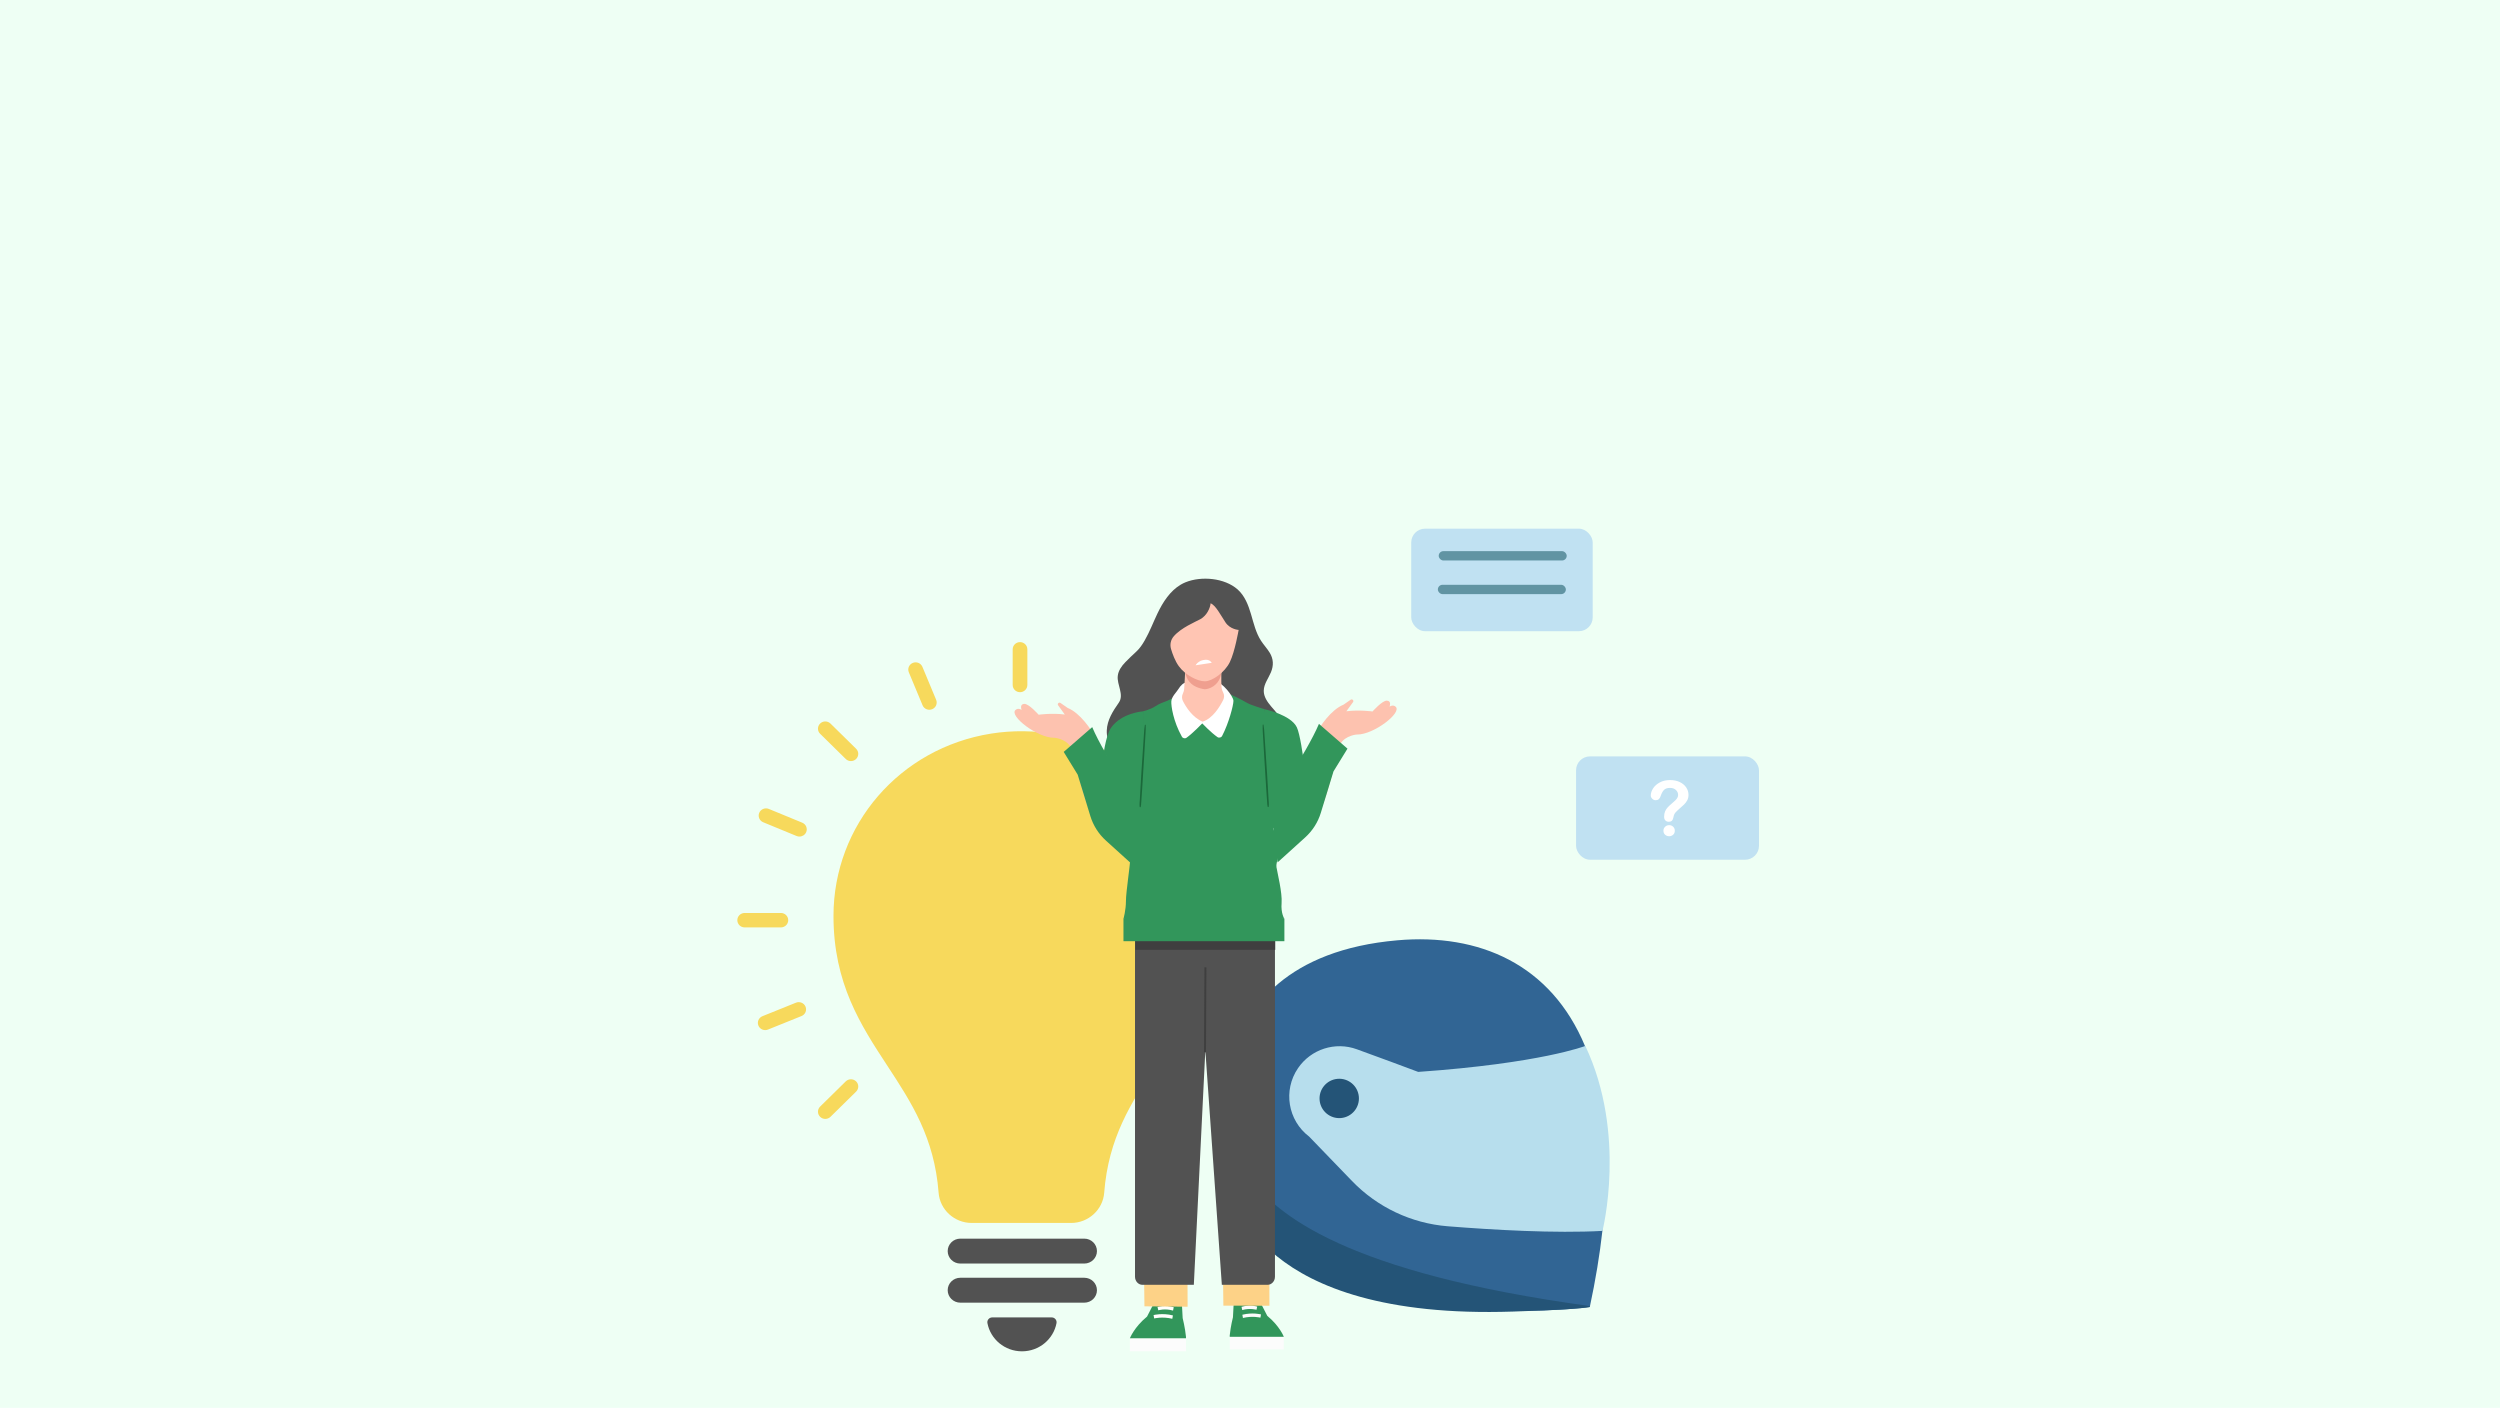 <?xml version="1.0" encoding="UTF-8"?>
<svg id="Layer_1" xmlns="http://www.w3.org/2000/svg" viewBox="0 0 1922.05 1082.35">
  <rect width="1922.05" height="1082.35" fill="#eefff4"/>
  <g>
    <g>
      <path d="M784.21,532.17c-3.12,0-5.64-2.48-5.64-5.55v-27.4c0-3.06,2.52-5.55,5.64-5.55s5.64,2.48,5.64,5.55v27.4c0,3.07-2.52,5.55-5.64,5.55Z" fill="#f7d95c"/>
      <path d="M914.2,585.14c-1.44,0-2.89-.54-3.99-1.63-2.2-2.17-2.2-5.68,0-7.85l19.7-19.37c2.2-2.17,5.77-2.17,7.98,0,2.2,2.17,2.2,5.68,0,7.85l-19.7,19.37c-1.1,1.08-2.54,1.63-3.99,1.63Z" fill="#f7d95c"/>
      <path d="M634.51,860.25c-1.44,0-2.89-.54-3.99-1.63-2.2-2.17-2.2-5.68,0-7.85l19.7-19.37c2.2-2.17,5.77-2.17,7.98,0,2.2,2.17,2.2,5.68,0,7.85l-19.7,19.37c-1.1,1.08-2.54,1.63-3.99,1.63Z" fill="#f7d95c"/>
      <path d="M600.36,713.01h-27.85c-3.12,0-5.64-2.48-5.64-5.55s2.52-5.55,5.64-5.55h27.85c3.12,0,5.64,2.48,5.64,5.55s-2.52,5.55-5.64,5.55Z" fill="#f7d95c"/>
      <path d="M654.21,585.14c-1.44,0-2.89-.54-3.99-1.63l-19.7-19.37c-2.2-2.17-2.2-5.68,0-7.85,2.2-2.17,5.77-2.17,7.98,0l19.7,19.37c2.2,2.17,2.2,5.68,0,7.85-1.1,1.08-2.54,1.63-3.99,1.63Z" fill="#f7d95c"/>
      <path d="M954.33,644.45c-2.22,0-4.33-1.3-5.22-3.45-1.18-2.84.2-6.08,3.08-7.24l25.77-10.39c2.88-1.16,6.18.2,7.36,3.03,1.18,2.84-.2,6.08-3.08,7.24l-25.77,10.39c-.7.28-1.42.42-2.14.42Z" fill="#f7d95c"/>
      <path d="M588.31,791.97c-2.22,0-4.33-1.3-5.22-3.45-1.18-2.84.2-6.08,3.08-7.24l25.77-10.39c2.88-1.16,6.18.19,7.36,3.03,1.18,2.84-.2,6.08-3.08,7.24l-25.77,10.39c-.7.28-1.42.42-2.14.42Z" fill="#f7d95c"/>
      <path d="M614.62,643.17c-.73,0-1.47-.14-2.18-.43l-25.69-10.58c-2.87-1.18-4.23-4.43-3.03-7.26,1.2-2.83,4.52-4.15,7.38-2.98l25.69,10.58c2.87,1.18,4.23,4.44,3.03,7.26-.91,2.13-3,3.41-5.21,3.41Z" fill="#f7d95c"/>
      <path d="M714.5,545.68c-2.22,0-4.33-1.3-5.22-3.45l-10.56-25.35c-1.18-2.84.2-6.08,3.08-7.24,2.88-1.16,6.18.2,7.36,3.03l10.56,25.35c1.18,2.84-.2,6.08-3.08,7.24-.7.28-1.43.42-2.14.42Z" fill="#f7d95c"/>
    </g>
    <g>
      <path d="M833.62,971.45h-95.28c-5.38,0-9.74-4.29-9.74-9.58h0c0-5.29,4.36-9.58,9.74-9.58h95.28c5.38,0,9.74,4.29,9.74,9.58h0c0,5.29-4.36,9.58-9.74,9.58Z" fill="#525252"/>
      <path d="M833.62,1001.52h-95.28c-5.38,0-9.74-4.29-9.74-9.58h0c0-5.29,4.36-9.58,9.74-9.58h95.28c5.38,0,9.74,4.29,9.74,9.58h0c0,5.29-4.36,9.58-9.74,9.58Z" fill="#525252"/>
      <path d="M762.86,1012.85c-2.36,0-4.15,2.11-3.71,4.39,2.35,12.34,13.33,21.68,26.56,21.68s24.21-9.34,26.56-21.68c.43-2.28-1.36-4.39-3.71-4.39h-45.69Z" fill="#525252"/>
      <path d="M823.54,940.23h-76.51c-13.25,0-24.41-10.19-25.41-23.2-3.24-42.43-20.84-69.31-39.48-97.77-20.32-31.04-41.34-63.13-41.34-115.03,0-70.08,50.96-129.05,121.18-140.23,16.41-2.61,33.71-2.41,50.04.59,68.22,12.55,117.73,71.27,117.73,139.64,0,51.9-21.01,83.99-41.34,115.03-18.64,28.46-36.24,55.34-39.48,97.77-1,13.01-12.16,23.2-25.41,23.2Z" fill="#f7d95c"/>
    </g>
  </g>
  <g>
    <g>
      <path d="M1218.61,804.3c-26.23-63.11-81.54-86.87-144.25-81.38-84.35,7.39-116.77,51.06-128.54,90.89-9.4,31.81-6.24,66.03,7.2,96.35,6.79,15.32,19.9,26.31,33.29,52.93,94.96,61.1,235.95,41.8,235.95,41.8,4.46-20.8,7.67-40.3,9.69-58.57" fill="#316594"/>
      <path d="M1218.82,804.14s-34.25,13.35-128.49,19.96c-9.77-3.72-30.07-11.17-47.16-17.4-16.64-6.07-35.26-.08-45.24,14.54h0c-11.61,17.01-7.85,40.13,8.55,52.58l32.97,34.16c19.47,20.17,45.62,32.56,73.58,34.8,34.55,2.76,82.72,5.57,118.97,3.56,0,0,18.94-74.23-13.17-142.21Z" fill="#b7deed"/>
      <ellipse cx="1029.68" cy="844.42" rx="15.14" ry="15.13" transform="translate(-69.73 93.04) rotate(-5)" fill="#245477"/>
    </g>
    <path d="M944.72,873.14c.05-.45.25-.72.1-1.38,0-.02-.15-.28-.47-.17-.18.08-.21.17-.24.2-.06.09-.13.14-.12.21,2.39,45.34,5.15,46.43,5.15,46.43,0,0,15.55,96.56,214.14,89.93,36.26-1.21,51.8-2.18,58.69-3.46,2.86-.53-7.51-1.85.15-.8-186.55-25.58-240.91-69.89-262.1-99.78-6.63-9.49-12.6-20.35-15.2-31.84,0,0-.03-.26-.03-.26-.03-.14.02-.06-.17.02-.27.08-.36-.13-.35-.1.15.1.33.65.45.99h0Z" fill="#245477"/>
  </g>
  <g>
    <g>
      <g>
        <g>
          <rect x="945.45" y="1027.73" width="41.59" height="9.66" fill="#fcfcfc"/>
          <path d="M947.91,1012.82l.68-12.65s3.83-3.83,9.3-3.83,10.54,3.83,10.54,3.83l5.88,11.48c9.58,7.87,12.72,16.09,12.72,16.09h-41.59v-1.04c.68-6.98,2.46-13.87,2.46-13.87Z" fill="#32965b"/>
        </g>
        <path d="M955.59,1013.29c7.39-1.81,13.37-.26,13.43-.25l.48-2.49c-.26-.07-6.5-1.7-14.34.24l.44,2.5Z" fill="#fcfcfc"/>
        <path d="M955.05,1007.21c6.02-1.76,10.89-.22,10.94-.21l.58-2.47c-.22-.07-5.47-1.73-12.04.19l.52,2.48Z" fill="#fcfcfc"/>
      </g>
      <path d="M975.85,974.47l.13,29.4-35.42-.05-.37-29.55c6.12-.09,28.33.08,35.65.2Z" fill="#fdd287"/>
      <g>
        <g>
          <rect x="868.68" y="1028.9" width="43.14" height="10.02" fill="#fcfcfc"/>
          <path d="M909.26,1013.43l-.71-13.12s-3.97-3.98-9.65-3.98-10.93,3.98-10.93,3.98l-6.1,11.9c-9.93,8.17-13.2,16.69-13.2,16.69h43.14v-1.07c-.71-7.24-2.55-14.39-2.55-14.39Z" fill="#32965b"/>
        </g>
        <path d="M901.3,1013.91c-7.67-1.88-13.86-.27-13.93-.26l-.5-2.59c.27-.07,6.74-1.76,14.88.25l-.46,2.6Z" fill="#fffffe"/>
        <path d="M901.86,1007.61c-6.25-1.83-11.29-.23-11.34-.22l-.6-2.56c.23-.07,5.67-1.8,12.48.2l-.54,2.58Z" fill="#fffffe"/>
      </g>
      <path d="M912.95,977.43l.11,27.21-33.19-.31-.32-27.13c5.4-.08,26.94.12,33.4.23Z" fill="#fdd287"/>
      <g>
        <path d="M974.46,987.8h-35.09l-12.69-180.27-8.84,180.27h-39.49c-3.17,0-5.74-2.78-5.74-6.22v-265.44c0-3.43,2.57-6.22,5.74-6.22h96.12c3.17,0,5.74,2.78,5.74,6.22v265.44c0,3.43-2.57,6.22-5.74,6.22Z" fill="#525252"/>
        <rect x="893.9" y="775.55" width="65.33" height="1.53" transform="translate(145.43 1698.83) rotate(-89.7)" fill="#3f3f3f"/>
        <path d="M879.11,710.1h95.04c3.47,0,6.28,2.81,6.28,6.28v13.92h-107.6v-13.92c0-3.47,2.81-6.28,6.28-6.28Z" fill="#3f3f3f"/>
      </g>
    </g>
    <g>
      <path d="M907.79,449.48c-8.18,4.81-13.74,13.44-17.86,22.06-3.32,6.95-6.04,14.19-9.89,20.89-1.83,3.18-3.79,6.12-6.49,8.59-2.85,2.61-5.74,5.38-8.43,8.15-2.85,2.94-5.34,6.49-5.77,10.53-.74,6.84,5.1,14.37.78,20.56-4.48,6.41-8.94,13.33-9.22,21.36-.31,8.7,4.56,17.01,11.26,22.69,6.71,5.68,15.08,9.08,23.5,11.77,15.17,4.84,31.26,7.69,47.1,5.85,15.84-1.84,31.45-8.75,41.62-20.83,3.33-3.96,6.51-7.28,8.87-11.87,2.35-4.59,3.44-10.04,1.8-14.92-1.44-4.3-4.77-7.67-7.73-11.14-2.96-3.47-5.75-7.51-5.73-12.04.03-5.27,3.62-9.63,5.54-14.32,2.13-5.2,1.99-10.2-1.01-15.06-1.96-3.19-4.57-5.95-6.62-9.1-4-6.15-5.64-13.44-7.71-20.45-2.07-7.01-4.82-14.19-10.34-19.06-10.02-8.83-27.81-10.41-39.96-5.49-1.3.52-2.53,1.14-3.72,1.84Z" fill="#525252"/>
      <path d="M878.81,546.88s-16.47,1.09-24.58,12.6c-8.12,11.51-9.55,63.88-9.55,63.88,0,0,40.11,10.8,39.87,9.86-.24-.94-5.74-86.34-5.74-86.34Z" fill="#32965b"/>
      <path d="M972.41,545.3s20.15,4.27,24.66,13.95c4.51,9.68,9.43,61.3,9.43,61.3l-43.46,25.41,9.37-100.65Z" fill="#32965b"/>
      <g>
        <path d="M863.74,706.42v17.2h123.73v-17.2s-72.2-23.89-123.73,0Z" fill="#32965b"/>
        <path d="M908.62,532.06s-7.02,5-10.87,6.57c-3.85,1.58-6.44,2.25-9.65,4.46-3.21,2.21-9.3,3.78-9.3,3.78,0,0,.42,61.91-1.28,73.15-1.7,11.24-9.94,26.17-10.9,31.85-.96,5.68,2.24,4.73,2.24,9.14s-3.22,24.83-3.22,31.77-1.91,13.64-1.91,13.64h123.73s-2.8-4.2-2.15-12.08c.64-7.88-3.29-23.55-3.94-27.65-.64-4.1,3.53-10.72,1.28-18.6-2.24-7.88-5.45-13.56-5.45-19.86s-4.81-82.93-4.81-82.93c0,0-6.89-2.01-11.66-3.94-2.81-1.14-5.75-3.7-18.8-9.3-16.99,5.04-33.34,0-33.34,0Z" fill="#32965b"/>
        <path d="M975.25,613.82c-.11-2-.22-4.01-.33-6.01-.23-4.1-.47-8.19-.73-12.29-.51-8.2-1.08-16.39-1.62-24.58-.15-2.27-.29-4.53-.45-6.8-.16-2.3-.27-4.62-.7-6.89-.07-.38-.63-.26-.65.09-.13,2.09.02,4.19.13,6.28.1,2.01.23,4.01.35,6.01.24,4.1.49,8.19.72,12.29.46,8.2.94,16.39,1.51,24.58.16,2.27.31,4.53.47,6.8l.23,3.4c.08,1.17.12,2.36.42,3.51.13.48.76.32.81-.11.27-2.04-.06-4.22-.18-6.28Z" fill="#1b683a"/>
      </g>
      <path d="M986.25,616.51c2.16-12.37,19.5-42.96,25.58-52.21,2.67-5.7,11.54-18.68,21.09-22.53l5.48-3.8c1.21-.84,2.7.62,1.84,1.81l-5.13,7.07c10.01-1.3,20.11.15,20.11.15,0,0,7.6-8.61,11.09-8.34,3.83.29,1.97,4.65,1.97,4.65,0,0,2.61-1.94,4.77.08,4.93,4.61-16.91,21.4-29.59,21.33-2.46-.01-11.82,1.99-13.91,9.6-6.07,22.12-14.23,67.7-32.58,67.8-13.19.07-12.4-15.97-10.72-25.61Z" fill="#fdc2af"/>
      <g>
        <g>
          <path d="M912.21,525.07c-1.91-.83-4.67,2.09-6.15,4.59-1.49,2.5-5.31,5.84-5.52,9.6-.2,3.55,1.49,15.27,8.1,27.1.72,1.29,2.42,1.66,3.63.8,4.6-3.24,12.04-10.99,12.04-10.99,0,0,6.65,7,11.64,10.48,1.23.86,2.95.46,3.64-.86,5.07-9.65,8.7-23.47,8.7-26.94,0-3.76-9.34-14.82-12.73-14.19-3.4.63-23.34.42-23.34.42Z" fill="#fff"/>
          <path d="M940.41,538.14c-2.54,5.12-8.04,14.26-15.84,16.69-7.77-3.27-12.72-11.12-15.13-15.9-.92-1.83-.92-3.97.02-5.8.46-.89.86-2.2.99-4.1.13-1.79.27-4.29.41-6.82.27-4.86.51-9.78.51-9.78h27.71s-.17,6.16-.11,11.16c.03,2.41.11,4.56.29,5.62.2,1.19.63,2.24,1.08,3.09.98,1.82,1,4,.08,5.85Z" fill="#ffc5b3"/>
          <path d="M928.79,529.5c-.87.24-1.73.39-2.57.42-2.38-.3-4.61-.98-6.63-1.87-5.33-2.36-8.63-7.7-8.34-13.43.07-1.35.11-2.2.11-2.2h27.71s-.04,1.62-.08,3.87c-.09,6.12-4.2,11.54-10.2,13.21Z" fill="#ef9f8f"/>
        </g>
        <g>
          <path d="M902.37,489.25c-2.3,2.67-3.06,6.32-2.07,9.68,1.11,3.75,3.07,9.2,5.97,13.23,4.87,6.75,14.27,11.64,20.02,11.64s15.38-6.85,19.25-14.8c3.87-7.94,6.75-24.7,6.75-24.7,0,0-6.53-.33-10.18-5.88-3.65-5.55-7.52-13.17-11.39-14.58-.22,3.48-2.88,9.47-7.85,12.19-3.99,2.18-14.73,6.53-20.49,13.21Z" fill="#ffc5b3"/>
          <path d="M919.21,511.49l12.41-1.91s-1.35-2.53-4.79-2.35c-5.61.29-7.63,4.27-7.63,4.27Z" fill="#fff"/>
        </g>
      </g>
    </g>
    <path d="M976.95,621.33l5.28,41.7,21.23-19.22c5.65-5.11,9.79-11.62,12-18.85l9.75-31.88,10.75-17.5-21.93-19.04c-4.92,11.62-14.22,27.03-24.69,44.29,1.54,1.04-12.39,18.09-12.39,20.49Z" fill="#32965b"/>
    <path d="M867.5,619c-2.16-12.37-19.5-42.96-25.58-52.21-2.67-5.7-11.54-18.68-21.09-22.53l-5.48-3.8c-1.21-.84-2.7.62-1.84,1.81l5.13,7.07c-10.01-1.3-20.11.15-20.11.15,0,0-7.6-8.61-11.09-8.34-3.83.29-1.97,4.65-1.97,4.65,0,0-2.61-1.94-4.77.08-4.93,4.61,16.91,21.4,29.59,21.33,2.46-.01,11.82,1.99,13.91,9.6,6.07,22.12,14.23,67.7,32.58,67.8,13.19.07,12.4-15.97,10.72-25.61Z" fill="#fdc2af"/>
    <path d="M876.36,613.96c.11-2,.22-4.01.33-6.01.23-4.1.47-8.19.73-12.29.51-8.2,1.08-16.39,1.62-24.58.15-2.27.29-4.53.45-6.8.16-2.3.27-4.62.7-6.89.07-.38.63-.26.65.09.13,2.09-.02,4.19-.13,6.28-.1,2.01-.23,4.01-.35,6.01-.24,4.1-.49,8.19-.72,12.29-.46,8.2-.94,16.39-1.51,24.58-.16,2.27-.31,4.53-.47,6.8l-.23,3.4c-.08,1.17-.12,2.36-.42,3.51-.13.48-.76.32-.81-.11-.27-2.04.06-4.22.18-6.28Z" fill="#1b683a"/>
    <path d="M876.8,623.82l-5.28,41.7-21.23-19.22c-5.65-5.11-9.79-11.62-12-18.85l-9.75-31.88-10.75-17.5,21.93-19.04c4.92,11.62,14.22,27.03,24.69,44.29-1.54,1.04,12.39,18.09,12.39,20.49Z" fill="#32965b"/>
  </g>
  <g>
    <rect x="1211.71" y="581.53" width="140.64" height="79.46" rx="10.71" ry="10.71" transform="translate(2564.06 1242.51) rotate(-180)" fill="#c0e1f2"/>
    <path d="M1269.14,611.65c0-1.81.59-3.64,1.77-5.49,1.18-1.85,2.9-3.39,5.16-4.61,2.26-1.22,4.9-1.83,7.92-1.83,2.8,0,5.28.51,7.43,1.53,2.15,1.02,3.8,2.4,4.98,4.15,1.17,1.75,1.75,3.65,1.75,5.71,0,1.62-.33,3.03-1,4.25-.67,1.22-1.46,2.27-2.38,3.15-.92.88-2.57,2.37-4.95,4.47-.66.59-1.18,1.11-1.58,1.56s-.69.86-.88,1.23-.34.74-.45,1.11c-.11.37-.27,1.02-.48,1.95-.37,1.98-1.52,2.97-3.45,2.97-1.01,0-1.85-.32-2.54-.97s-1.03-1.61-1.03-2.88c0-1.6.25-2.98.75-4.15s1.17-2.2,2-3.08c.83-.88,1.95-1.94,3.37-3.15,1.24-1.06,2.13-1.87,2.68-2.41.55-.54,1.01-1.15,1.39-1.81.38-.67.57-1.39.57-2.17,0-1.52-.58-2.81-1.73-3.85-1.15-1.05-2.63-1.57-4.45-1.57-2.13,0-3.69.53-4.7,1.58-1.01,1.06-1.86,2.61-2.55,4.67-.66,2.15-1.91,3.22-3.74,3.22-1.08,0-2-.38-2.74-1.13-.74-.75-1.12-1.56-1.12-2.44ZM1283.3,642.92c-1.18,0-2.21-.38-3.09-1.13-.88-.75-1.32-1.8-1.32-3.15,0-1.2.42-2.21,1.28-3.02.85-.82,1.9-1.23,3.13-1.23s2.24.41,3.08,1.23c.83.82,1.25,1.83,1.25,3.02,0,1.33-.44,2.38-1.31,3.14s-1.88,1.14-3.02,1.14Z" fill="#fff"/>
  </g>
  <g>
    <rect x="1084.98" y="406.44" width="139.52" height="78.83" rx="10.62" ry="10.62" transform="translate(2309.48 891.72) rotate(-180)" fill="#c0e1f2"/>
    <rect x="1106.11" y="423.74" width="98.41" height="7.19" rx="3.6" ry="3.6" transform="translate(2310.63 854.66) rotate(180)" fill="#6194a3"/>
    <rect x="1105.45" y="449.59" width="98.41" height="7.19" rx="3.6" ry="3.6" transform="translate(2309.31 906.37) rotate(-180)" fill="#6194a3"/>
  </g>
</svg>